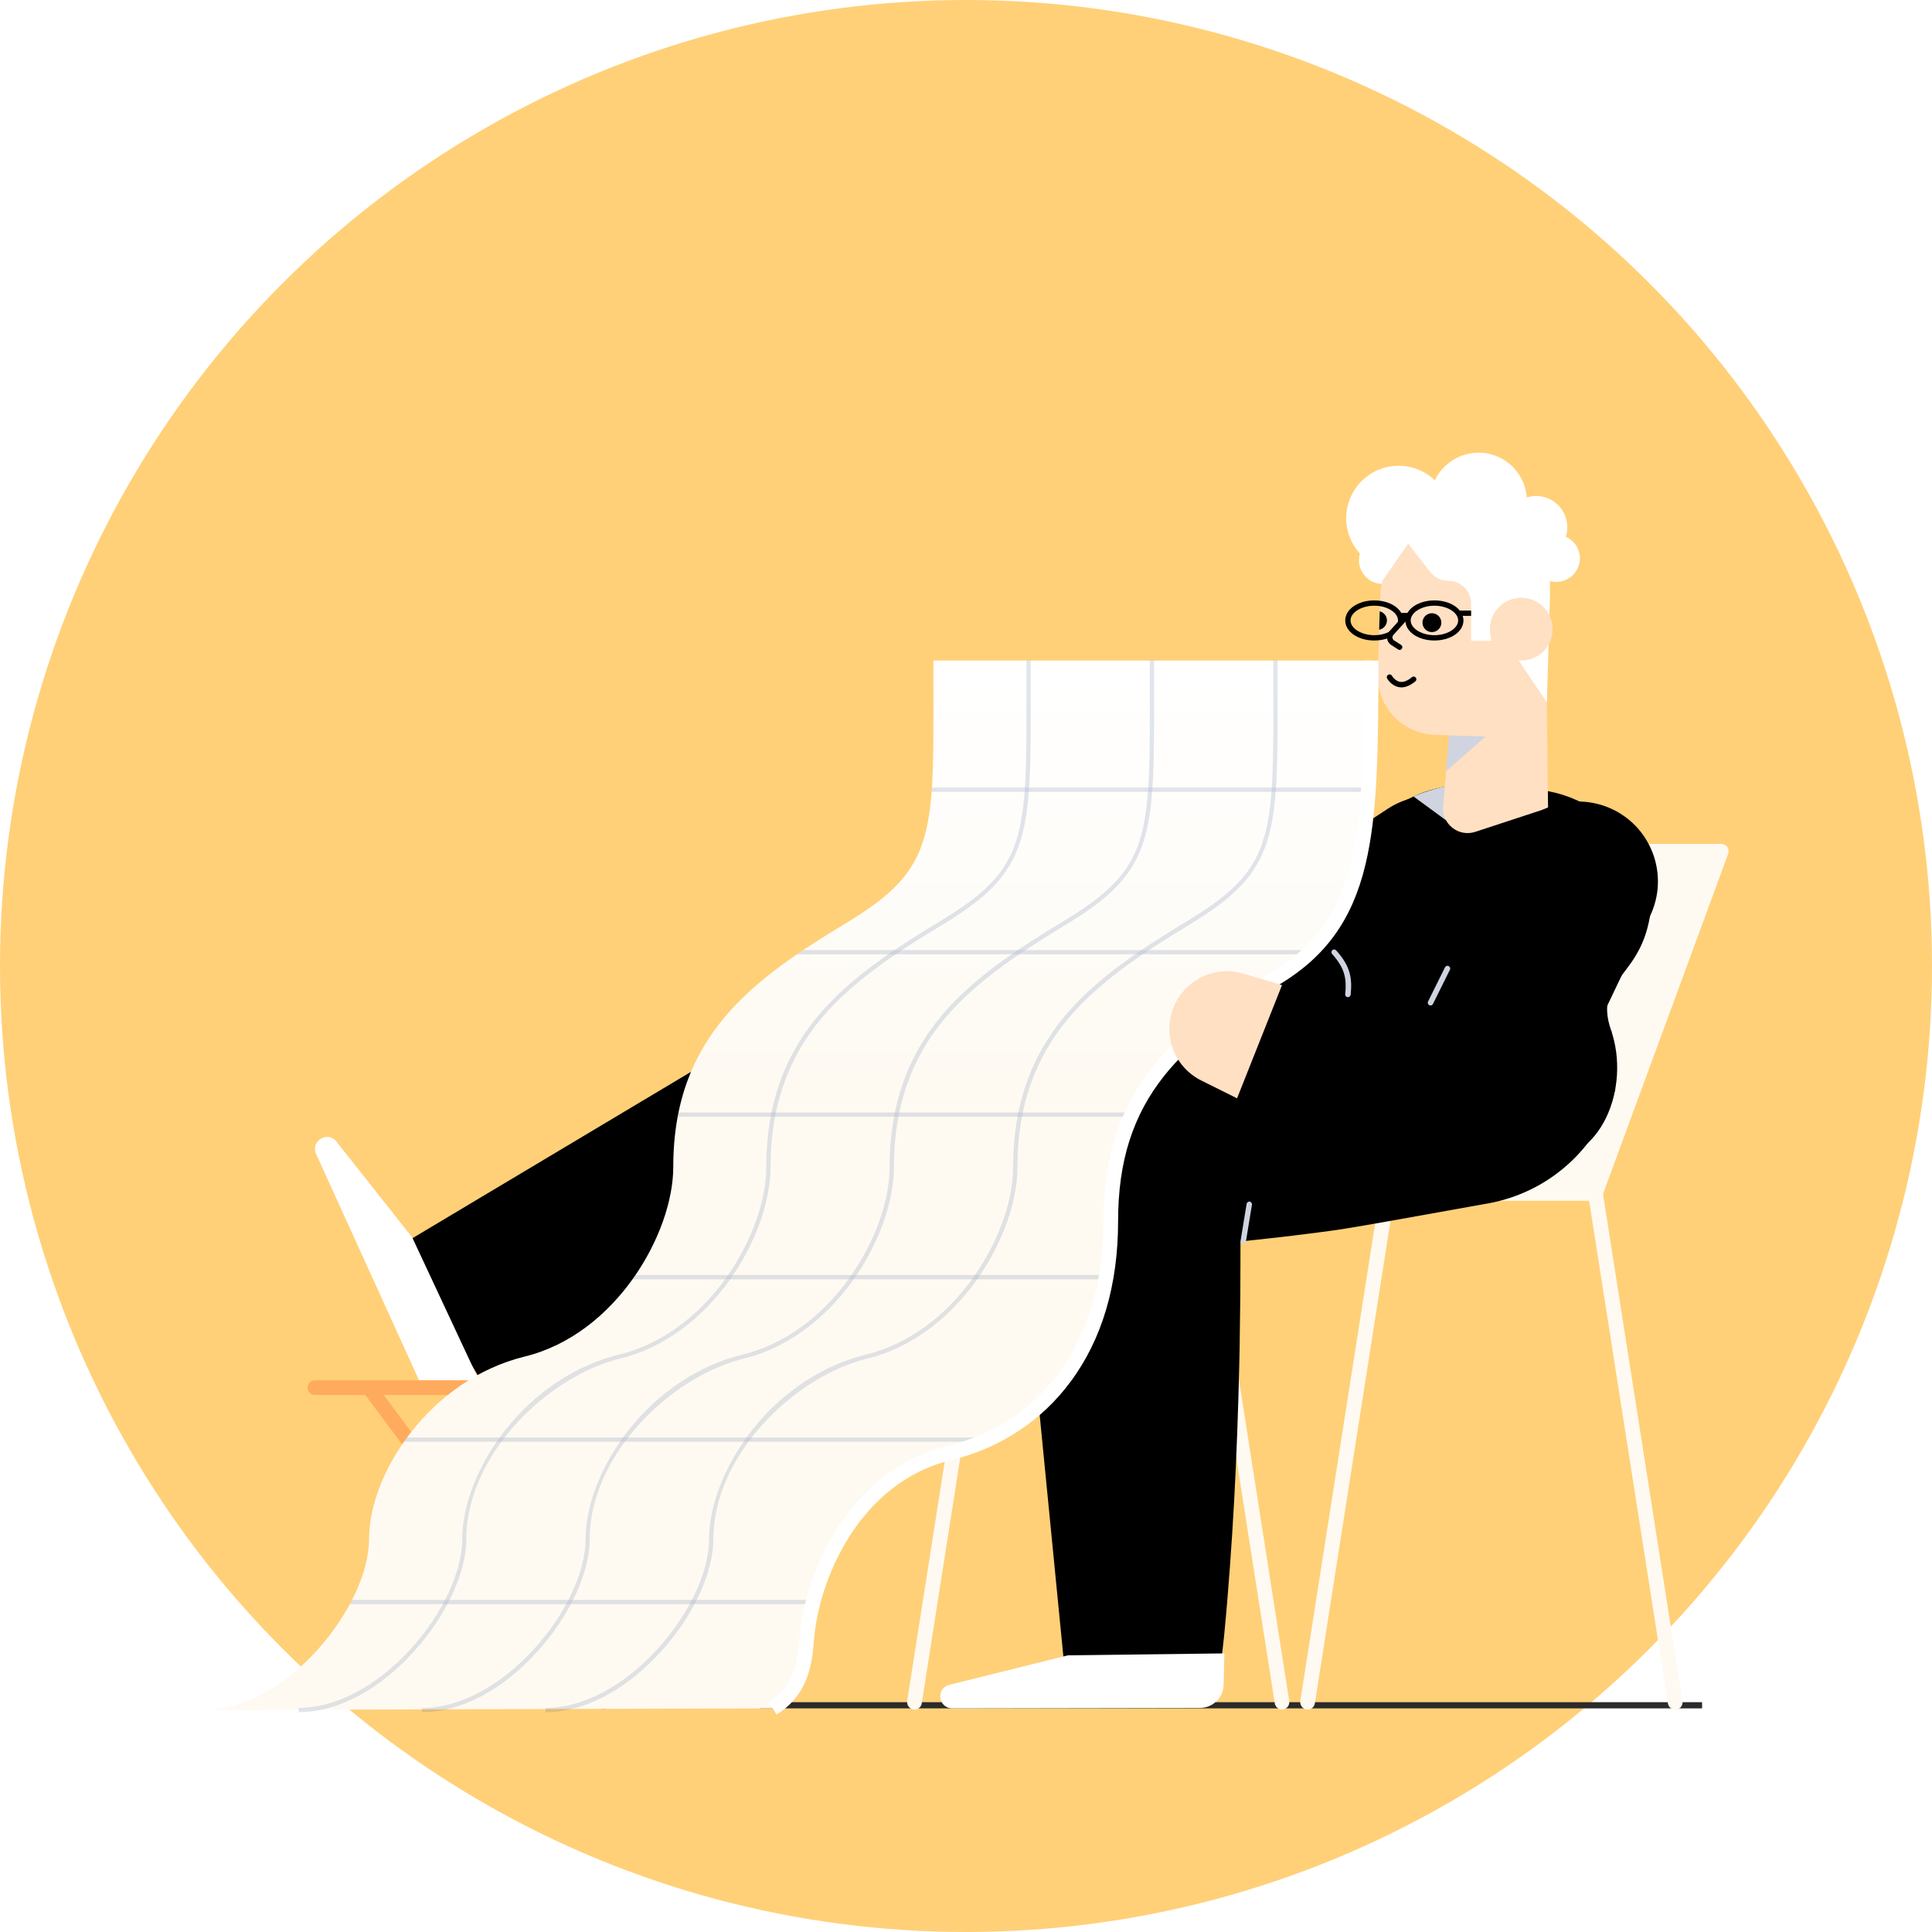 <?xml version="1.0" encoding="UTF-8"?> <svg xmlns="http://www.w3.org/2000/svg" width="380" height="380" viewBox="0 0 380 380" fill="none"> <circle cx="190" cy="190" r="190" fill="#FFD078"></circle> <g filter="url(#filter0_d)"> <path d="M279.275 90.497C274.066 88.19 267.974 90.542 265.667 95.751C263.36 100.959 265.712 107.051 270.921 109.358C276.129 111.665 282.221 109.313 284.528 104.105C286.835 98.896 284.483 92.804 279.275 90.497Z" fill="white"></path> <path d="M293.322 97.407C288.981 95.485 283.904 97.445 281.982 101.785C280.06 106.125 282.02 111.202 286.36 113.125C290.7 115.047 295.777 113.087 297.7 108.747C299.622 104.406 297.662 99.329 293.322 97.407Z" fill="#F56D57"></path> <path d="M304.624 96.087C301.528 94.716 297.906 96.114 296.535 99.21C295.164 102.306 296.562 105.928 299.658 107.299C302.754 108.671 306.375 107.272 307.747 104.176C309.118 101.08 307.72 97.459 304.624 96.087Z" fill="white"></path> <path d="M307.982 103.568C305.638 102.53 302.897 103.588 301.86 105.932C300.822 108.275 301.88 111.016 304.223 112.053C306.566 113.091 309.307 112.033 310.345 109.69C311.383 107.347 310.325 104.606 307.982 103.568Z" fill="white"></path> <path d="M273.814 103.962C271.471 102.924 268.73 103.982 267.692 106.325C266.654 108.668 267.713 111.409 270.056 112.447C272.399 113.485 275.14 112.427 276.178 110.083C277.215 107.74 276.157 104.999 273.814 103.962Z" fill="white"></path> <path d="M294.669 87.853C289.866 85.725 284.247 87.894 282.12 92.697C279.992 97.501 282.161 103.119 286.965 105.247C291.768 107.374 297.386 105.205 299.514 100.402C301.641 95.598 299.472 89.98 294.669 87.853Z" fill="white"></path> <path d="M334.778 332.799H149.527V334.016H334.778V332.799Z" fill="#2B2B2B"></path> <path d="M313.789 232.724H229.136L253.894 165.437H338.547L313.789 232.724Z" fill="#FEFAF2"></path> <path d="M313.789 234.173H229.136C228.672 234.173 228.208 233.941 227.947 233.564C227.686 233.187 227.599 232.666 227.773 232.231L252.531 164.943C252.734 164.363 253.285 163.986 253.894 163.986H338.547C339.011 163.986 339.475 164.218 339.736 164.595C339.997 164.972 340.083 165.494 339.91 165.929L315.151 233.216C314.948 233.796 314.398 234.173 313.789 234.173ZM231.223 231.274H312.774L336.46 166.885H254.908L231.223 231.274Z" fill="#FEFAF2"></path> <path d="M285.494 234.173H195.332C194.521 234.173 193.883 233.535 193.883 232.723C193.883 231.911 194.521 231.273 195.332 231.273H285.494C286.305 231.273 286.943 231.911 286.943 232.723C286.943 233.535 286.305 234.173 285.494 234.173Z" fill="#FEFAF2"></path> <path d="M329.473 334.25C328.777 334.25 328.169 333.728 328.053 333.032L312.369 232.956C312.253 232.173 312.774 231.419 313.586 231.303C314.369 231.187 315.123 231.709 315.239 232.521L330.923 332.597C331.039 333.38 330.517 334.134 329.705 334.25C329.618 334.25 329.56 334.25 329.473 334.25Z" fill="#FEFAF2"></path> <path d="M257.199 334.249C257.112 334.249 257.054 334.249 256.967 334.22C256.185 334.104 255.634 333.35 255.75 332.567L271.434 232.491C271.55 231.708 272.304 231.157 273.086 231.273C273.869 231.389 274.42 232.143 274.304 232.926L258.62 333.002C258.533 333.727 257.895 334.249 257.199 334.249Z" fill="#FEFAF2"></path> <path d="M252.154 334.25C251.459 334.25 250.85 333.728 250.734 333.032L235.05 232.956C234.934 232.173 235.456 231.419 236.267 231.303C237.05 231.187 237.804 231.709 237.92 232.521L253.575 332.568C253.691 333.351 253.169 334.105 252.357 334.221C252.299 334.25 252.241 334.25 252.154 334.25Z" fill="#FEFAF2"></path> <path d="M179.88 334.249C179.794 334.249 179.736 334.249 179.649 334.22C178.866 334.104 178.315 333.35 178.431 332.567L194.115 232.491C194.231 231.708 194.985 231.157 195.767 231.273C196.55 231.389 197.101 232.143 196.985 232.926L181.301 333.002C181.214 333.727 180.576 334.249 179.88 334.249Z" fill="#FEFAF2"></path> <path d="M290.133 183.292L239.834 216.313L238.848 216.951C231.861 221.56 222.439 219.589 217.859 212.602C215.656 209.239 214.96 205.267 215.598 201.614L225.86 144.416C226.962 138.27 232.847 134.153 239.022 135.255C244.617 136.269 248.502 141.198 248.357 146.706L246.85 204.803L222.642 190.105L272.941 157.085C280.189 152.33 289.901 154.359 294.655 161.578C299.41 168.826 297.381 178.538 290.133 183.292Z" fill="black"></path> <path d="M292.626 232.258L290.829 232.432L289.031 232.577L285.437 232.838L281.842 233.07L278.247 233.273C275.87 233.418 273.463 233.476 271.086 233.592L263.925 233.823C254.358 234.084 244.82 234.142 235.253 234.055C232.876 234.026 230.47 234.026 228.093 233.968L220.932 233.823C218.555 233.794 216.149 233.679 213.771 233.621C211.394 233.534 208.988 233.476 206.611 233.389L199.45 233.099C197.073 233.012 194.666 232.896 192.289 232.78L185.128 232.403L181.534 232.2L177.939 231.968L189.303 228.837L183.563 231.649L180.693 233.07L177.794 234.461C173.938 236.288 170.082 238.172 166.197 239.941L160.37 242.637L154.514 245.275C150.629 247.043 146.658 248.754 142.744 250.464C134.858 253.856 126.886 257.161 118.855 260.292C116.826 261.075 114.826 261.858 112.796 262.611C110.767 263.365 108.738 264.148 106.708 264.873C104.65 265.597 102.621 266.351 100.562 267.076L97.46 268.12L95.924 268.641L94.358 269.134L78.703 242.985L166.458 190.569C170.024 188.424 174.054 187.409 177.968 187.409L272.565 193.584L292.626 232.258Z" fill="black"></path> <path d="M271.405 200.021C271.405 200.021 272.506 197.296 272.564 193.614C272.651 189.933 263.838 184.134 264.302 172.973C264.679 164.392 274.188 151.926 289.147 152.448L301.178 153.259C314.311 153.723 324.487 165.435 324.835 174.567H324.893C324.893 174.828 324.864 175.089 324.864 175.321C324.864 175.408 324.864 175.466 324.864 175.553H324.835C323.733 190.744 313.151 189.817 316.891 200.688L271.405 200.021Z" fill="black"></path> <path d="M317.703 212.254C314.311 223.822 304.686 232.49 292.829 234.664C280.943 236.81 267.375 239.245 263.925 239.767C262.302 239.999 260.707 240.23 259.084 240.433L254.242 241.042C252.619 241.245 251.024 241.419 249.401 241.593C247.777 241.767 246.154 241.97 244.559 242.115L239.689 242.579C238.065 242.724 236.442 242.898 234.818 243.014L229.948 243.39C229.136 243.448 228.324 243.535 227.513 243.564L225.077 243.709L243.718 219.647L243.834 226.286L243.892 229.62L243.921 232.954C243.95 237.389 244.008 241.825 243.979 246.261L243.95 252.928L243.863 259.596C243.834 264.032 243.69 268.497 243.574 272.932C243.313 281.832 242.936 290.732 242.356 299.662C242.066 304.126 241.747 308.591 241.37 313.084C241.196 315.317 240.964 317.549 240.761 319.81L240.385 323.173L240.211 324.855L240.008 326.536L209.712 329.522L199.363 224.054C198.203 212.167 206.581 201.557 218.236 199.701L272.622 193.613L316.949 200.687L317.703 212.254Z" fill="black"></path> <path d="M316.891 200.688C320.718 211.763 315.123 226.896 302.657 226.345C293.032 225.939 292.365 226.287 288.306 226.113C275.492 225.562 267.201 212.14 271.405 200.021L316.891 200.688Z" fill="black"></path> <path d="M282.218 142.532L293.206 142.909C298.888 143.112 303.671 138.677 303.845 132.994L304.425 116.441C304.744 107.338 297.641 99.713 288.538 99.394C279.435 99.075 271.81 106.178 271.491 115.281L270.97 130.472C270.738 136.908 275.753 142.301 282.218 142.532Z" fill="#FFE0C2"></path> <path d="M272.796 120.035C272.796 120.933 272.129 121.716 271.26 121.861L271.376 118.237C272.187 118.44 272.796 119.165 272.796 120.035Z" fill="black"></path> <path d="M284.422 159.347L278.015 154.65C278.015 154.65 283.204 152.36 287.118 152.447L284.422 159.347Z" fill="#CFD4E0"></path> <path d="M290.19 161.608L304.483 156.911L304.106 125.543L286.596 124.935L283.842 156.535C283.523 160.042 286.857 162.71 290.19 161.608Z" fill="#FFE0C2"></path> <path d="M270.303 123.977C267.085 123.977 264.592 122.238 264.592 120.035C264.592 117.831 267.114 116.092 270.303 116.092C273.521 116.092 276.015 117.831 276.015 120.035C276.015 122.238 273.521 123.977 270.303 123.977ZM270.303 117.135C267.781 117.135 265.636 118.469 265.636 120.035C265.636 121.6 267.781 122.934 270.303 122.934C272.826 122.934 274.971 121.6 274.971 120.035C274.971 118.469 272.826 117.135 270.303 117.135Z" fill="black"></path> <path d="M282.131 123.977C278.913 123.977 276.42 122.238 276.42 120.035C276.42 117.831 278.942 116.092 282.131 116.092C285.349 116.092 287.842 117.831 287.842 120.035C287.842 122.238 285.349 123.977 282.131 123.977ZM282.131 117.135C279.609 117.135 277.464 118.469 277.464 120.035C277.464 121.6 279.609 122.934 282.131 122.934C284.653 122.934 286.799 121.6 286.799 120.035C286.799 118.469 284.653 117.135 282.131 117.135Z" fill="black"></path> <path d="M276.102 119.831L273.666 122.527C273.174 123.078 273.232 123.89 273.811 124.354L275.29 125.31" fill="#FFE0C2"></path> <path d="M275.29 125.833C275.203 125.833 275.087 125.804 275 125.746L273.492 124.76C273.086 124.442 272.854 124.007 272.825 123.514C272.796 123.021 272.941 122.528 273.289 122.151L275.724 119.455C275.927 119.223 276.246 119.223 276.478 119.426C276.71 119.629 276.71 119.948 276.507 120.18L274.072 122.876C273.927 123.021 273.869 123.224 273.869 123.427C273.898 123.601 273.985 123.775 274.13 123.92L275.58 124.847C275.84 125.021 275.898 125.34 275.724 125.572C275.637 125.746 275.464 125.833 275.29 125.833Z" fill="black"></path> <path d="M275.637 133.198C275.464 133.198 275.261 133.169 275.087 133.14C273.608 132.85 272.854 131.487 272.825 131.429C272.68 131.168 272.796 130.85 273.057 130.705C273.318 130.56 273.637 130.676 273.782 130.907C273.782 130.936 274.333 131.893 275.319 132.096C276.014 132.241 276.826 131.922 277.696 131.197C277.928 130.994 278.247 131.023 278.45 131.255C278.653 131.487 278.624 131.806 278.392 132.009C277.435 132.792 276.507 133.198 275.637 133.198Z" fill="black"></path> <path d="M285.031 142.647L292.191 142.879L284.422 149.692L285.031 142.647Z" fill="#CFD4E0"></path> <path d="M281.639 122.325C282.663 122.325 283.494 121.494 283.494 120.47C283.494 119.445 282.663 118.614 281.639 118.614C280.614 118.614 279.783 119.445 279.783 120.47C279.783 121.494 280.614 122.325 281.639 122.325Z" fill="black"></path> <path d="M276.941 119.6H275.666C275.376 119.6 275.144 119.368 275.144 119.078C275.144 118.789 275.376 118.557 275.666 118.557H276.941C277.231 118.557 277.463 118.789 277.463 119.078C277.463 119.368 277.231 119.6 276.941 119.6Z" fill="black"></path> <path d="M295.467 119.136H287.118C286.828 119.136 286.596 118.905 286.596 118.615C286.596 118.325 286.828 118.093 287.118 118.093H295.467C295.757 118.093 295.989 118.325 295.989 118.615C295.989 118.905 295.757 119.136 295.467 119.136Z" fill="black"></path> <path d="M62.178 224.982L82.327 269.28C83.371 271.6 86.096 272.643 88.444 271.658L94.097 269.251L81.08 241.391L66.179 222.547C64.469 220.344 61.019 222.431 62.178 224.982Z" fill="white"></path> <path d="M187.332 334.017L236.008 333.93C238.559 333.93 240.617 331.9 240.675 329.349L240.82 323.203L210.061 323.58L186.752 329.378C184.027 330.016 184.52 334.017 187.332 334.017Z" fill="white"></path> <path d="M291.959 99.365H284.769C277.666 99.365 271.897 105.134 271.897 112.237L276.97 104.931L281.319 110.498C282.16 111.599 283.464 112.237 284.856 112.237C287.349 112.237 289.349 114.238 289.349 116.731V124.036H293.292V122.848C293.292 121.949 294.452 121.572 294.974 122.326L304.251 136.184L304.86 115.426V112.237C304.831 105.105 299.061 99.365 291.959 99.365Z" fill="white"></path> <path d="M299.207 127.92C302.617 127.92 305.382 125.156 305.382 121.745C305.382 118.335 302.617 115.57 299.207 115.57C295.796 115.57 293.032 118.335 293.032 121.745C293.032 125.156 295.796 127.92 299.207 127.92Z" fill="#FFE0C2"></path> <path d="M166.516 272.382H61.946C61.134 272.382 60.497 271.744 60.497 270.932C60.497 270.12 61.134 269.482 61.946 269.482H166.516C167.328 269.482 167.965 270.12 167.965 270.932C167.965 271.744 167.328 272.382 166.516 272.382Z" fill="#FFAB5D"></path> <path d="M72.585 334.249C72.295 334.249 71.976 334.162 71.715 333.959C71.078 333.466 70.933 332.567 71.425 331.929L117.521 270.063C118.014 269.425 118.912 269.28 119.55 269.773C120.188 270.266 120.333 271.165 119.84 271.802L73.745 333.669C73.455 334.046 73.02 334.249 72.585 334.249Z" fill="#F9D5FF"></path> <path d="M118.681 334.249C118.246 334.249 117.811 334.046 117.522 333.669L71.426 271.803C70.962 271.165 71.078 270.266 71.716 269.773C72.354 269.309 73.253 269.425 73.745 270.063L119.841 331.93C120.305 332.567 120.189 333.466 119.551 333.959C119.29 334.162 118.971 334.249 118.681 334.249Z" fill="#FFAB5D"></path> <path d="M40 334.336C56.496 334.336 72.586 313.869 72.586 300.736C72.586 287.603 84.733 269.339 103.2 264.816C121.203 260.41 132.423 240.551 132.423 227.534C132.423 201.674 148.252 190.542 166.516 179.497C184.78 168.451 183.591 161.87 183.591 127.922H269.636C269.636 161.87 269.201 179.352 250.937 190.368C232.673 201.385 218.467 212.256 218.467 238.116C218.467 263.976 204.697 279.399 186.693 283.805C168.226 288.328 159.587 307.578 158.63 320.682C158.253 325.9 157.181 330.742 151.962 334.017L40 334.336Z" fill="url(#paint0_linear)"></path> <g opacity="0.37"> <g opacity="0.37"> <path d="M58.728 334.77V333.929C66.092 333.929 74.18 329.639 80.906 322.188C87.081 315.346 90.908 307.113 90.908 300.735C90.908 294.038 94.068 286.007 99.373 279.282C105.287 271.773 113.26 266.497 121.841 264.409C129.9 262.438 137.409 257.017 142.946 249.16C147.817 242.26 150.716 234.201 150.716 227.533C150.716 215.647 154.079 205.906 161.008 197.672C167.444 190.048 176.402 184.337 185.012 179.118C201.972 168.885 201.943 162.826 201.885 133.748C201.885 131.892 201.885 129.95 201.885 127.892H202.725C202.725 129.95 202.725 131.892 202.725 133.748C202.783 162.536 202.812 169.348 185.447 179.843C176.895 185.003 168.023 190.657 161.645 198.194C154.862 206.254 151.557 215.85 151.557 227.504C151.557 234.317 148.6 242.608 143.613 249.624C137.931 257.654 130.248 263.192 122.015 265.192C107.693 268.7 91.72 284.152 91.72 300.706C91.72 307.287 87.806 315.723 81.515 322.71C74.644 330.392 66.353 334.77 58.728 334.77Z" fill="#204080"></path> </g> <g opacity="0.37"> <path d="M82.994 334.77V333.929C90.357 333.929 98.446 329.639 105.172 322.188C111.347 315.346 115.173 307.113 115.173 300.735C115.173 294.038 118.333 286.007 123.639 279.282C129.553 271.773 137.525 266.497 146.107 264.409C154.166 262.438 161.675 257.017 167.212 249.16C172.082 242.26 174.981 234.201 174.981 227.533C174.981 215.676 178.344 205.906 185.273 197.672C191.68 190.077 200.638 184.337 209.278 179.118C226.237 168.856 226.208 162.826 226.15 133.748C226.15 131.892 226.15 129.95 226.15 127.892H226.991C226.991 129.95 226.991 131.892 226.991 133.748C227.049 162.507 227.078 169.319 209.712 179.843C201.16 185.032 192.26 190.715 185.911 198.223C179.127 206.283 175.822 215.85 175.822 227.533C175.822 234.346 172.865 242.637 167.879 249.653C162.197 257.683 154.514 263.221 146.281 265.221C131.959 268.729 115.985 284.181 115.985 300.735C115.985 307.316 112.071 315.752 105.78 322.739C98.91 330.392 90.618 334.77 82.994 334.77Z" fill="#204080"></path> </g> <g opacity="0.37"> <path d="M107.288 334.77V333.929C114.651 333.929 122.74 329.639 129.466 322.188C135.641 315.346 139.467 307.113 139.467 300.735C139.467 294.038 142.627 286.007 147.933 279.282C153.847 271.773 161.819 266.497 170.401 264.409C178.46 262.438 185.969 257.017 191.506 249.16C196.376 242.26 199.275 234.201 199.275 227.533C199.275 215.676 202.638 205.906 209.567 197.672C215.974 190.077 224.932 184.337 233.572 179.118C250.531 168.856 250.502 162.826 250.444 133.748C250.444 131.892 250.444 129.95 250.444 127.892H251.285C251.285 129.95 251.285 131.892 251.285 133.748C251.343 162.507 251.372 169.319 234.006 179.843C225.454 185.032 216.554 190.715 210.205 198.223C203.421 206.283 200.116 215.85 200.116 227.533C200.116 234.346 197.159 242.637 192.173 249.653C186.49 257.683 178.808 263.221 170.575 265.221C156.253 268.729 140.308 284.181 140.308 300.735C140.308 307.316 136.394 315.752 130.103 322.739C123.204 330.392 114.912 334.77 107.288 334.77Z" fill="#204080"></path> </g> <path opacity="0.37" d="M269.144 152.911C269.115 153.201 269.115 153.462 269.086 153.752H183.244C183.273 153.462 183.273 153.201 183.302 152.911H269.144Z" fill="#204080"></path> <path opacity="0.37" d="M258.068 184.859C257.779 185.149 257.489 185.439 257.199 185.7H156.746C157.151 185.41 157.586 185.12 157.992 184.859H258.068Z" fill="#204080"></path> <path opacity="0.37" d="M223.163 216.807V217.647H133.292C133.35 217.357 133.408 217.097 133.466 216.807H223.163Z" fill="#204080"></path> <path opacity="0.37" d="M217.598 248.784C217.54 249.074 217.511 249.364 217.453 249.625H124.393C124.596 249.335 124.798 249.074 125.001 248.784H217.598Z" fill="#204080"></path> <path opacity="0.37" d="M195.187 280.73C194.579 281.02 193.97 281.31 193.332 281.571H79.456C79.659 281.281 79.862 281.02 80.065 280.73H195.187Z" fill="#204080"></path> <path opacity="0.37" d="M160.022 312.681C159.935 312.971 159.877 313.26 159.79 313.521H68.788C68.933 313.231 69.078 312.971 69.222 312.681H160.022Z" fill="#204080"></path> </g> <path d="M152.745 335.233L151.208 332.769C155.673 329.957 156.804 326.014 157.21 320.564C157.76 312.997 160.573 304.851 164.921 298.212C170.313 289.979 177.735 284.499 186.374 282.383C205.566 277.686 217.047 261.133 217.047 238.114C217.047 211.326 232.064 200.078 250.212 189.12C267.491 178.712 268.215 162.825 268.215 127.92H271.114C271.114 145.778 270.941 158.215 268.563 168.072C265.983 178.857 260.765 186.133 251.691 191.613C242.008 197.469 234.441 202.745 228.991 209.587C222.816 217.357 219.917 226.431 219.917 238.114C219.917 250.783 216.757 261.481 210.495 269.859C204.783 277.541 196.666 282.847 187.041 285.195C168.835 289.66 160.949 308.909 160.08 320.767C159.703 326.13 158.543 331.609 152.745 335.233Z" fill="white"></path> <path d="M252.155 191.788L279.319 199.935L296.221 164.595C299.96 156.767 309.324 153.462 317.152 157.173C324.979 160.913 328.284 170.277 324.574 178.105L301.961 225.504L301.41 226.664C297.989 233.825 289.408 236.869 282.247 233.448C282.189 233.419 282.073 233.361 282.015 233.332L243.341 214.024" fill="black"></path> <path d="M243.313 214.024L236.268 210.516C230.673 207.733 228.383 200.92 231.195 195.296C233.688 190.28 239.399 187.932 244.588 189.498L252.155 191.759L243.313 214.024Z" fill="#FFE0C2"></path> <path d="M265.114 194.136C265.085 194.136 265.085 194.136 265.056 194.136C264.766 194.107 264.563 193.846 264.592 193.556C264.882 190.541 264.563 188.482 262.012 185.641C261.809 185.409 261.838 185.09 262.041 184.888C262.272 184.685 262.591 184.714 262.794 184.916C265.606 188.019 265.983 190.396 265.664 193.643C265.606 193.933 265.374 194.136 265.114 194.136Z" fill="#CFD4E0"></path> <path d="M281.349 195.761C281.262 195.761 281.175 195.732 281.117 195.703C280.856 195.558 280.74 195.239 280.885 194.978L284.219 188.252C284.364 187.991 284.683 187.875 284.944 188.02C285.205 188.165 285.321 188.484 285.176 188.745L281.842 195.471C281.726 195.674 281.552 195.761 281.349 195.761Z" fill="#CFD4E0"></path> <path d="M244.53 242.638C244.501 242.638 244.472 242.638 244.443 242.638C244.153 242.58 243.95 242.319 244.008 242.029L245.197 234.782C245.255 234.492 245.516 234.289 245.806 234.347C246.096 234.405 246.299 234.666 246.241 234.956L245.052 242.203C245.023 242.464 244.791 242.638 244.53 242.638Z" fill="#CFD4E0"></path> </g> <defs> <filter id="filter0_d" x="38" y="84" width="304" height="255.233" filterUnits="userSpaceOnUse" color-interpolation-filters="sRGB"> <feFlood flood-opacity="0" result="BackgroundImageFix"></feFlood> <feColorMatrix in="SourceAlpha" type="matrix" values="0 0 0 0 0 0 0 0 0 0 0 0 0 0 0 0 0 0 127 0" result="hardAlpha"></feColorMatrix> <feOffset dy="2"></feOffset> <feGaussianBlur stdDeviation="1"></feGaussianBlur> <feColorMatrix type="matrix" values="0 0 0 0 0 0 0 0 0 0 0 0 0 0 0 0 0 0 0.15 0"></feColorMatrix> <feBlend mode="normal" in2="BackgroundImageFix" result="effect1_dropShadow"></feBlend> <feBlend mode="normal" in="SourceGraphic" in2="effect1_dropShadow" result="shape"></feBlend> </filter> <linearGradient id="paint0_linear" x1="154.818" y1="333.25" x2="154.818" y2="129.977" gradientUnits="userSpaceOnUse"> <stop stop-color="#FEFAF2"></stop> <stop offset="0.401" stop-color="#FEFAF2"></stop> <stop offset="0.591" stop-color="#FEFAF2"></stop> <stop offset="1" stop-color="white"></stop> </linearGradient> </defs> </svg> 